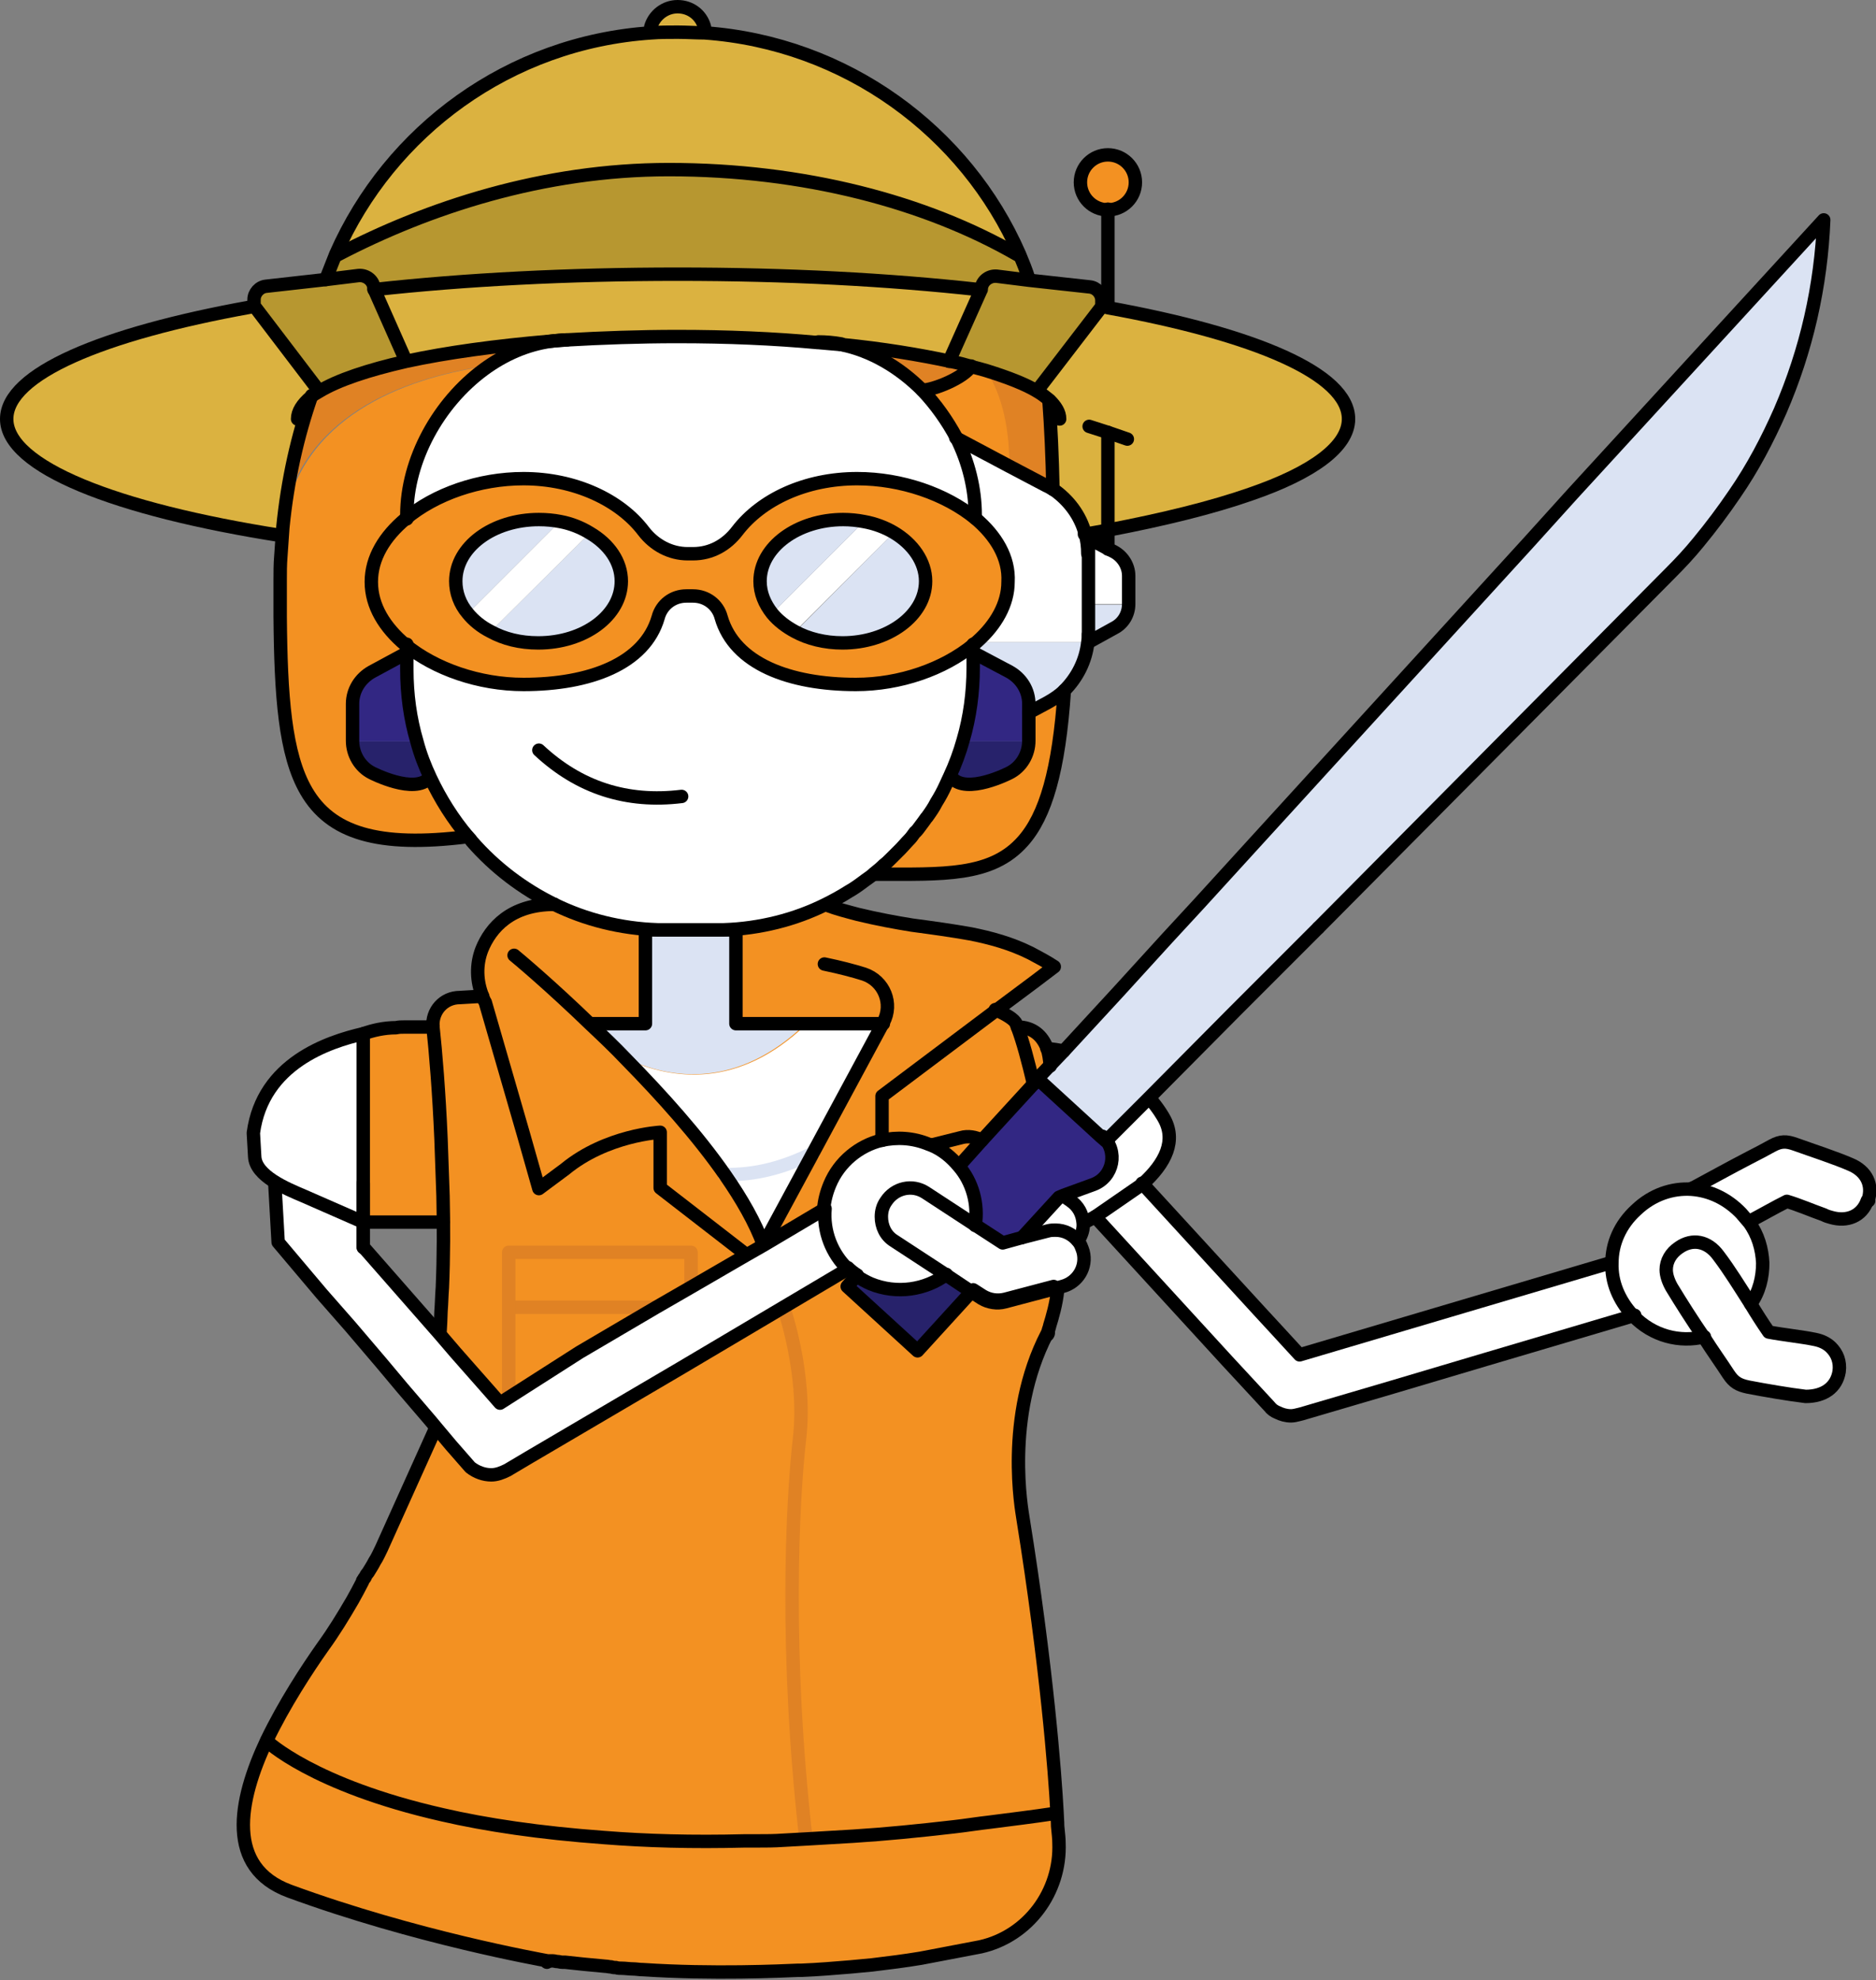 <?xml version="1.0" encoding="utf-8"?>
<!-- Generator: Adobe Illustrator 26.4.0, SVG Export Plug-In . SVG Version: 6.00 Build 0)  -->
<svg version="1.1" id="Layer_2_00000133530125798215030050000009637813408645797565_"
	 xmlns="http://www.w3.org/2000/svg" xmlns:xlink="http://www.w3.org/1999/xlink" x="0px" y="0px" viewBox="0 0 279.9 295.4"
	 style="enable-background:new 0 0 279.9 295.4;" xml:space="preserve">
<rect x="0" y="0" width="279.9" height="295.4" fill="#808080" stroke="none"/>
<style type="text/css">
	.st0{fill:#F39122;}
	.st1{fill:#FFFFFF;}
	.st2{fill:#DBE3F3;}
	.st3{fill:#DBB240;}
	.st4{fill:#322783;}
	.st5{fill:#B79730;}
	.st6{fill:#E08224;}
	.st7{fill:#27226B;}
	.st8{fill:#2B1F51;}
	.st9{fill:none;stroke:#DBE3F3;stroke-width:2;stroke-linecap:round;stroke-linejoin:round;}
	.st10{fill:none;stroke:#E08224;stroke-width:2;stroke-linecap:round;stroke-linejoin:round;}
	.st11{fill:none;stroke:#000000;stroke-width:2;stroke-linecap:round;stroke-linejoin:round;}
	.st12{fill:#F39122;stroke:#000000;stroke-width:2;stroke-linecap:round;stroke-linejoin:round;}
	.st13{fill:#FFFFFF;stroke:#000000;stroke-width:2;stroke-linecap:round;stroke-linejoin:round;}
</style>
<g id="Layer_1-2">
	<path class="st0" d="M187.3,125.5l-8.3,9.1l-4.8,5.2l-7.2,7.9l-8.3,9l-2.1,2.2h0c0-1-0.2-1.9-0.5-2.7c-0.7-1.9-2.1-3.1-4.4-3.1
		c-0.1-0.2-0.1-0.3-0.2-0.5c-0.2-0.6-1.5-1.4-3.1-2.1l5.9-4.4l2.9-2.2c-1.2-0.8-2.3-1.4-3.5-2c-3-1.5-5.9-2.3-9-2.9
		c-2.8-0.5-5.7-0.9-8.7-1.3c-2.6-0.4-5.3-0.8-8.1-1.6c-1.5-0.4-3.1-0.9-4.7-1.4l0,0c1.2-0.6,2.3-1.2,3.4-1.9
		c0.9-0.5,1.7-1.1,2.5-1.7c0.4-0.3,0.9-0.6,1.3-1h0c10.1,0,17.3,0.4,22-4.9H70.3c3.4,3.9,7.6,7.1,12.3,9.4c-6.5,0-9.5,3.5-10.8,6.7
		c-0.9,2.2-0.9,4.8,0.1,7l-3.4,0.2c-2.4,0-4.2,2.1-4,4.4h-4.3c-0.4,0-0.8,0-1.2,0.1c-1.8,0-3.4,0.4-4.9,0.9v22.3H41l0.5,8.8L48,193
		l4.1,4.8l4.6,5.4l3.1,3.7l0,0l4.2,4.9l1,1.2l-8.2,18.2c-0.3,0.7-0.7,1.3-1,1.9c-0.4,0.6-0.7,1.2-1,1.7l-0.3,0.4c0,0,0,0,0,0
		l-0.2,0.5l0,0c-0.6,1.1-1.2,2.1-1.7,3.2c-1.3,2.4-2.8,4.6-4.4,6.9c-2.4,3.4-5.9,8.5-8.4,14c-4.3,9.1-6.1,19,3.4,22.5
		c18.8,6.9,37.5,10.2,38.5,10.4c0,0,0.1,0,0.1,0l0,0c0,0,0.1,0,0.1,0c0.1,0,0.1,0,0.2,0c0.1,0,0.1,0,0.2,0s0.1,0,0.2,0
		c0.2,0,0.5,0,0.7,0.1c0.2,0,0.5,0,0.7,0.1c0.1,0,0.2,0,0.4,0c2,0.2,4,0.4,6,0.6c0.3,0,0.6,0,0.9,0.1c0.2,0,0.4,0,0.7,0.1
		c0.3,0,0.6,0,0.9,0.1c0.6,0,1.1,0.1,1.6,0.1c0.5,0,1,0.1,1.4,0.1l0.1,0.1c0,0,0,0,0-0.1c10.5,0.7,20.9,0.2,23.2,0.1
		c0.1,0.1,0.2,0.1,0.4,0.2l0.1-0.2c2.5-0.1,4.9-0.3,7.3-0.5l3.2-0.3h0c2.5-0.3,4.9-0.6,7.3-1h0l8.9-1.7c7.1-1.6,12-8.2,11.7-15.5
		c0-0.7-0.1-1.4-0.1-2.1c0,0,0-0.8-0.1-2.2c-0.3-5.6-1.5-21.4-5.1-43.9c0,0,0,0,0,0c-1.7-13.9,0.8-19.2,3.6-27.3l0,0
		c0,0,0-0.1,0.1-0.2c0-0.1,0.1-0.1,0.1-0.2c0.1-0.1,0.1-0.3,0.1-0.4c0-0.1,0.1-0.2,0.1-0.4c0.1-0.4,0.3-0.9,0.5-1.4
		c0.4-1.1,0.6-2.4,0.7-4c-0.3-0.2-0.4-0.3-0.6-0.5l0.7-0.2l0.7-0.2c2.3-0.6,3.6-2.9,3-5.2c-0.2-0.6-0.4-1.1-0.8-1.6l0.2-0.2
		c0.5-0.8,0.7-1.7,0.7-2.6h0.1c0.6-0.3,1.1-0.6,1.7-0.9l19.7,21.5l6.3,6.8c0.3,0.4,0.7,0.7,1.2,0.9v-12.3l-2.4-2.6l-17.6-19.2
		c3.3-3.1,5.1-6.4,3.1-9.9c0,0-0.6-1.2-2.1-2.9l12.9-13l0.2,0.2l6-6.2v-19.3L187.3,125.5L187.3,125.5z M54.2,186.1v-3.8h11.9
		L65.6,199L54.2,186.1L54.2,186.1z"/>
	<g>
		<g>
			<path class="st1" d="M276.1,173.7c2.4,1,3.4,3.1,2.6,5.4c-0.8,2.3-3,3.2-5.4,2.5c-0.4-0.1-0.7-0.2-1.1-0.4
				c-1.7-0.6-3.8-1.5-5.5-2c-1.8,0.9-3.7,2-5.6,3c-0.3-0.5-0.7-1-1.2-1.4c-2.1-2.2-4.7-3.4-7.4-3.6c0.1-0.1,0.2-0.1,0.4-0.2
				c2.6-1.4,5.5-3,8.2-4.4c1.2-0.6,2.3-1.2,3.4-1.8c1.3-0.7,2.1-0.7,3.5-0.2C270.4,171.5,273.7,172.7,276.1,173.7L276.1,173.7z"/>
			<path class="st1" d="M254.3,199.4c-1.7-2.6-3.4-5.3-4.9-7.6c-0.6-0.9-0.8-1.8-0.8-2.6c0-1.3,0.7-2.5,1.9-3.3c2-1.3,4.3-1,5.9,1.2
				c1.5,2.1,3.1,4.7,4.8,7.2c0.9,1.4,1.9,2.9,2.7,4.2c2.1,0.4,5,0.7,6.9,1.1c1,0.2,1.8,0.6,2.4,1.2c0.9,0.9,1.4,2.1,1.1,3.6
				c-0.4,2.4-2.3,3.8-4.9,3.5c-2.6-0.3-6-0.9-8.6-1.4c-1.4-0.2-2.1-0.7-2.9-1.9C256.8,203.1,255.6,201.3,254.3,199.4L254.3,199.4z"
				/>
			<path class="st2" d="M272.1,32.8c-0.4,9.9-2.6,19.5-6.5,28.5c-1.9,4.3-4.1,8.5-6.8,12.4c-1.7,2.5-3.5,4.9-5.4,7.2
				c-1.3,1.6-2.7,3.1-4.2,4.6l-52.6,53h0v0l-6.2,6.2l-6.2,6.2l-12.9,13l-6.3,6.3l-0.7-0.6l-9.5-8.7l1.7-1.8l2.1-2.2l8.3-9l7.2-7.9
				l4.8-5.2l8.3-9.1L228,81l6.6-7.3L272.1,32.8L272.1,32.8z"/>
			<path class="st1" d="M252.4,177.3c2.7,0.2,5.3,1.4,7.4,3.6c0.4,0.5,0.8,0.9,1.2,1.4c1.3,1.8,1.9,3.9,2,6c0,2.1-0.5,4.3-1.8,6.1
				c-1.6-2.5-3.2-5.1-4.8-7.2c-1.6-2.2-3.9-2.6-5.9-1.2c-1.2,0.8-1.9,2-1.9,3.3c0,0.8,0.3,1.7,0.8,2.6c1.4,2.3,3.1,5,4.9,7.6
				c-3.7,0.9-7.7-0.1-10.6-3.1c0,0-0.1-0.1-0.1-0.1c-2.1-2.3-3.2-5-3.1-7.8c0-2.9,1.2-5.7,3.6-7.9
				C246.5,178.1,249.5,177.1,252.4,177.3L252.4,177.3z"/>
			<path class="st1" d="M243.8,196.2L243.8,196.2l-22.3,6.6l-13.8,4.1h0l-13.6,4l-0.4,0.1c-0.4,0.1-0.8,0.2-1.2,0.2
				c-0.7,0-1.4-0.2-2-0.5c-0.4-0.2-0.8-0.5-1.2-0.9l-6.3-6.8l-19.7-21.5l7.1-4.9l17.6,19.2l2.4,2.6l3.3,3.6l46.7-13.7
				c0,2.8,1,5.6,3.1,7.8C243.7,196.2,243.7,196.2,243.8,196.2z"/>
			<polygon class="st1" points="196.7,138.5 190.5,144.8 184.5,151 184.4,150.9 190.5,144.6 196.7,138.5 			"/>
			<path class="st3" d="M156.5,59.7c-0.5-0.5-1.1-0.9-1.8-1.3l0.1-0.2l9.6-12.5h0c0.3,0.1,0.6,0.1,0.9,0.2c22,4,35.9,9.9,35.9,16.6
				c0,4.1-5.3,8-14.6,11.2h0c-5.7,2-13,3.8-21.4,5.4c-1.1,0.2-2.2,0.4-3.4,0.6c-0.7-2.8-2.5-5.2-4.9-6.7
				C157,68.1,156.8,63.7,156.5,59.7L156.5,59.7z"/>
			<path class="st1" d="M170.4,176.5l-7.1,4.9c-0.6,0.3-1.1,0.6-1.7,0.9h-0.1c-0.1-1.3-0.7-2.5-1.9-3.3l-1-0.7l4.4-1.6
				c3-1.1,3.8-5,1.4-7.2l0.7,0.6l6.3-6.3c1.4,1.6,2.1,2.9,2.1,2.9C175.5,170.1,173.8,173.5,170.4,176.5L170.4,176.5z"/>
			<circle class="st0" cx="165.3" cy="27.2" r="4.1"/>
			<path class="st1" d="M168.3,85.9v4.2h-6v-9.9l3,1.6l0.8,0.4C167.5,83.1,168.3,84.4,168.3,85.9L168.3,85.9z"/>
			<path class="st2" d="M162.4,90.2h6c0,1.5-0.8,2.9-2.2,3.6l-3.8,2V90.2z"/>
			<path class="st4" d="M146.5,170.1l7.7-8.4l0.8-0.9l9.5,8.7c2.4,2.2,1.6,6.1-1.4,7.2l-4.4,1.6l-0.7,0.3l-5.5,6v0l-2.9,0.8l-4-2.6
				h0c0.5-3.2-0.4-6.5-2.5-8.9L146.5,170.1L146.5,170.1z"/>
			<path class="st5" d="M164.4,44.7v0.9l0,0l-9.6,12.5l-0.1,0.2c-1.8-1.1-4.4-2.2-7.6-3.1c-0.7-0.2-1.5-0.4-2.2-0.6
				c-1-0.3-2.1-0.5-3.2-0.8l0-0.1l4.7-10.5l0.1-0.2c0-1.2,1.1-2.2,2.3-2l4.8,0.6l9.1,1C163.6,42.8,164.4,43.7,164.4,44.7z"/>
			<path class="st1" d="M161.9,79.7c0.3,1,0.4,2,0.4,3v11.9c0,0.4,0,0.8-0.1,1.2h-16.1l-0.2-0.2c2.8-2.5,4.6-5.6,4.6-8.9
				c0-3.5-2-6.8-5.1-9.4v-0.5c0-3.9-1-7.9-2.8-11.5l7.9,4.2l5.7,3c0.3,0.1,0.5,0.3,0.8,0.4C159.5,74.5,161.2,76.9,161.9,79.7z"/>
			<path class="st2" d="M146.2,95.8h16.1c-0.3,2.8-1.6,5.3-3.5,7.2l0,0c-0.7,0.7-1.6,1.3-2.5,1.8l-2.8,1.5V105c0-2-1.1-3.8-2.9-4.8
				l-5.1-2.7h-0.1v-1.2l-0.1-0.1c0.2-0.2,0.4-0.3,0.6-0.5C146,95.6,146.2,95.8,146.2,95.8z"/>
			<path class="st1" d="M158.5,191.9l-0.7,0.2l-0.7,0.2l-7.2,1.9c-1.1,0.3-2.4,0.1-3.4-0.5l-1.4-0.9l-3.9-2.6l-7.8-5.1
				c-1.3-0.8-1.9-2.2-1.9-3.6c0-0.8,0.2-1.6,0.7-2.3c1.3-2,3.9-2.6,5.9-1.3l7.5,4.9l4,2.6l2.9-0.8l3.9-1c0.4-0.1,0.7-0.1,1.1-0.1
				c1.3,0,2.5,0.6,3.3,1.6c0.4,0.4,0.6,1,0.8,1.6C162.2,189,160.8,191.3,158.5,191.9L158.5,191.9z"/>
			<path class="st1" d="M161.6,182.4c0.1,0.9-0.2,1.8-0.7,2.6l-0.2,0.2c-0.8-1-2-1.6-3.3-1.6c-0.4,0-0.7,0.1-1.1,0.1l-3.9,1v0l5.5-6
				l0.7-0.3l1,0.7C160.9,179.8,161.6,181.1,161.6,182.4L161.6,182.4z"/>
			<path class="st0" d="M152.6,226.6c-0.2-0.8-2.8-14.9,3.6-27.3C153.4,207.5,150.9,212.7,152.6,226.6z"/>
			<path class="st0" d="M157.8,192.8c-0.1,1.6-0.4,2.9-0.7,4c-0.1,0.5-0.3,0.9-0.5,1.4C157,196.9,157.6,194.8,157.8,192.8
				L157.8,192.8z"/>
			<path class="st0" d="M157.3,144.1l-2.9,2.2l-5.9,4.4l-16.9,12.7v6.6l0.1,0.2c-3.3,0.8-6.3,3.2-7.7,6.6c-0.5,1.2-0.8,2.4-0.9,3.6
				h0l-9.1,5.4l7.4-13.7h0l10.4-19.2h-21.9v-14H108c5.4-0.2,10.6-1.5,15.2-3.8l0,0c1.6,0.6,3.2,1.1,4.7,1.4c2.8,0.7,5.5,1.2,8.1,1.6
				c3,0.4,5.9,0.8,8.7,1.3c3,0.6,6,1.4,9,2.9C154.9,142.7,156.1,143.3,157.3,144.1L157.3,144.1z"/>
			<path class="st6" d="M157,72.9c-0.2-0.2-0.5-0.3-0.8-0.4l-5.7-3c0-6.9-1.6-11.4-3.5-14.2c3.2,1,5.8,2,7.6,3.1
				c0.7,0.4,1.3,0.9,1.8,1.3C156.8,63.7,157,68.1,157,72.9z"/>
			<path class="st0" d="M158.8,103c-0.8,11.9-2.9,18.7-6.2,22.5c-4.7,5.3-11.9,4.9-22,4.9c0.5-0.4,1-0.8,1.5-1.3
				c0.4-0.3,0.7-0.6,1.1-1c0.1-0.1,0.2-0.2,0.3-0.3c0.4-0.4,0.7-0.7,1.1-1.1c0.4-0.4,0.8-0.9,1.2-1.3c0.3-0.3,0.6-0.7,0.8-1
				c0.1-0.1,0.1-0.2,0.2-0.2c0.3-0.3,0.5-0.6,0.8-1c0.3-0.4,0.6-0.8,0.8-1.1c0,0,0.1-0.1,0.1-0.1c0.5-0.7,1-1.4,1.4-2.2
				c0.5-0.8,1-1.7,1.4-2.6c0.2-0.4,0.4-0.9,0.6-1.3l0.1,0c2.2,2.6,8.6-0.7,8.6-0.7c1.8-0.9,2.9-2.8,2.9-4.8v-4.3l2.8-1.5
				C157.2,104.3,158,103.7,158.8,103L158.8,103z"/>
			<path class="st0" d="M156.7,159l-1.7,1.8l-0.8,0.9c-0.8-3.4-1.6-6.4-2.4-8.5c2.3,0,3.7,1.3,4.4,3.1
				C156.5,157.1,156.7,158,156.7,159L156.7,159L156.7,159z"/>
			<path class="st0" d="M154.2,161.7l-7.7,8.4c-0.9-0.5-2.1-0.7-3.1-0.4l-4.4,1.1c-0.1,0-0.2-0.1-0.3-0.1c-2.4-1-4.8-1.1-7.1-0.6
				l-0.1-0.2v-6.6l16.9-12.7c1.6,0.7,2.9,1.5,3.1,2.1c0.1,0.1,0.1,0.3,0.2,0.5C152.6,155.3,153.4,158.3,154.2,161.7z"/>
			<path class="st5" d="M153.5,41.6L153.5,41.6l-4.8-0.5c-1.2-0.1-2.3,0.8-2.3,2l-0.1,0.2l-0.3-0.1c-13.6-1.5-28.7-2.3-45-2.3
				s-31.7,0.8-45.3,2.3l0,0c0-1.2-1.1-2.2-2.3-2l-4.9,0.6c0.5-1.3,1-2.5,1.5-3.8l0.3,0.1C63.8,31,81,25.3,99.8,25.3
				c20.1,0,38.3,4.8,52,12.7l0.2-0.1C152.6,39.1,153.1,40.3,153.5,41.6z"/>
			<path class="st4" d="M153.4,106.3v4.3h-9.5c1-3.4,1.5-7.1,1.5-10.8v-2.3h0.1l5.1,2.7c1.8,0.9,2.9,2.8,2.9,4.8
				C153.4,105,153.4,106.3,153.4,106.3z"/>
			<path class="st7" d="M143.9,110.6h9.5c0,2-1.1,3.8-2.9,4.8c0,0-6.4,3.3-8.6,0.7l-0.1,0C142.8,114.2,143.4,112.4,143.9,110.6z"/>
			<path class="st3" d="M152.1,37.9l-0.2,0.1c-13.6-7.9-31.9-12.7-52-12.7C81,25.3,63.8,31,50.4,38l-0.3-0.1
				c8.1-18.4,25.9-31.6,47.1-33c1.3-0.1,2.6-0.1,3.9-0.1s2.7,0.1,4,0.1C126.2,6.4,144,19.5,152.1,37.9z"/>
			<path class="st0" d="M150.6,69.5l-7.9-4.2c-1.3-2.6-3-5-5.1-7.1c1.6,0,6.2-1.8,7.3-3.6c0.8,0.2,1.5,0.4,2.2,0.6
				C149,58.1,150.6,62.6,150.6,69.5z"/>
			<path class="st0" d="M145.5,77.3c-4.4-3.6-11-5.9-17.6-5.9c-7.7,0-14.3,3.1-17.9,7.8c-1.6,2.1-3.9,3.4-6.6,3.4h-0.8
				c-2.6,0-5-1.3-6.6-3.4c-3.5-4.6-10.2-7.8-17.9-7.8c-6.6,0-13.2,2.3-17.6,6c-3.1,2.6-5.1,5.8-5.1,9.4s2,6.8,5.1,9.4
				c4.4,3.6,11,5.9,17.6,5.9c9.9,0,18.1-3.1,20.1-10c0.5-1.9,2.2-3.2,4.2-3.2h1c2,0,3.7,1.3,4.2,3.2c2,6.9,10.2,10,20.1,10
				c6.6,0,13.1-2.3,17.5-5.9c0.2-0.2,0.4-0.3,0.6-0.5c2.8-2.5,4.6-5.6,4.6-8.9C150.6,83.2,148.6,79.9,145.5,77.3z M80.3,95.9
				c-2.7,0-5.1-0.6-7.1-1.7c-1.4-0.7-2.6-1.7-3.4-2.7c-1.2-1.4-1.8-3.1-1.8-4.8c0-5.1,5.5-9.2,12.4-9.2c1.1,0,2.2,0.1,3.2,0.3
				c1.7,0.3,3.2,0.9,4.5,1.7c2.9,1.7,4.7,4.3,4.7,7.2C92.7,91.8,87.2,95.9,80.3,95.9z M125.8,95.9c-2.7,0-5.1-0.6-7.1-1.7
				c-1.4-0.7-2.5-1.7-3.4-2.7c-1.1-1.4-1.8-3-1.8-4.8c0-5.1,5.5-9.2,12.4-9.2c1.1,0,2.1,0.1,3.1,0.3c1.7,0.3,3.2,0.9,4.5,1.7
				c2.9,1.7,4.8,4.3,4.8,7.3C138.2,91.8,132.6,95.9,125.8,95.9L125.8,95.9z"/>
			<path class="st3" d="M146.4,43.3l-4.7,10.5l0,0.1c-4.6-1-10.1-1.9-16.2-2.5c0,0,0,0-0.1,0c-1.1-0.2-2.2-0.3-3.4-0.3H122
				c-6.5-0.6-13.5-0.9-20.9-0.9c-5.8,0-11.3,0.2-16.5,0.5h-0.1c-0.8,0-1.6,0.1-2.4,0.2c-8.2,0.6-15.6,1.7-21.5,3l0-0.1l-4.7-10.6
				c13.6-1.5,29-2.3,45.3-2.3s31.4,0.8,45,2.3C146.1,43.2,146.4,43.3,146.4,43.3z"/>
			<path class="st1" d="M145.5,182.8L145.5,182.8l-7.5-4.9c-2-1.3-4.6-0.7-5.9,1.3c-0.4,0.7-0.7,1.5-0.7,2.3c0,1.4,0.7,2.8,1.9,3.6
				l7.8,5.1c-3.1,2.4-7.4,3.1-11.3,1.4c-0.7-0.3-1.4-0.7-2-1.1c-0.5-0.3-1-0.7-1.4-1.1c-2.4-2.3-3.7-5.6-3.5-9
				c0.1-1.2,0.4-2.4,0.9-3.6c1.4-3.4,4.4-5.8,7.7-6.6c2.3-0.6,4.8-0.4,7.1,0.6c0.1,0,0.2,0.1,0.3,0.1c1.6,0.7,3,1.8,4.1,3.1
				C145.1,176.4,146,179.6,145.5,182.8z"/>
			<path class="st1" d="M145.5,96.3v3.5c0,3.8-0.5,7.4-1.5,10.8c-0.5,1.9-1.2,3.7-2,5.4c-0.2,0.4-0.4,0.9-0.6,1.3
				c-0.4,0.9-0.9,1.8-1.4,2.6c-0.4,0.7-0.9,1.4-1.4,2.2c0,0-0.1,0.1-0.1,0.1c-0.3,0.4-0.6,0.8-0.8,1.1c-0.2,0.3-0.5,0.7-0.8,1
				c-0.1,0.1-0.1,0.2-0.2,0.2c-0.3,0.3-0.6,0.7-0.8,1c-0.4,0.4-0.8,0.9-1.2,1.3c-0.4,0.4-0.7,0.7-1.1,1.1c-0.1,0.1-0.2,0.2-0.3,0.3
				c-0.4,0.3-0.7,0.6-1.1,1c-0.5,0.4-1,0.9-1.5,1.3h0c-0.4,0.4-0.9,0.7-1.3,1c-0.8,0.6-1.7,1.1-2.5,1.7c-1.1,0.7-2.3,1.3-3.4,1.9
				c-4.7,2.2-9.8,3.5-15.2,3.8h-9.9c-5.5-0.2-10.7-1.6-15.4-3.8h0c-4.7-2.3-8.9-5.5-12.3-9.4c-0.2-0.2-0.4-0.4-0.6-0.7
				c-2.2-2.7-4.1-5.6-5.6-8.8c-0.8-1.7-1.5-3.6-2-5.4c-1-3.4-1.5-7.1-1.5-10.8v-3.7l0,0c4.4,3.6,11,5.9,17.6,5.9
				c9.9,0,18.1-3.1,20.1-10c0.5-1.9,2.2-3.2,4.2-3.2h1c2,0,3.7,1.3,4.2,3.2c2,6.9,10.2,10,20.1,10c6.6,0,13.1-2.3,17.5-5.9
				L145.5,96.3L145.5,96.3z"/>
			<path class="st1" d="M145.5,76.8v0.5c-4.4-3.6-11-5.9-17.6-5.9c-7.7,0-14.3,3.1-17.9,7.8c-1.6,2.1-3.9,3.4-6.6,3.4h-0.8
				c-2.6,0-5-1.3-6.6-3.4c-3.5-4.6-10.2-7.8-17.9-7.8c-6.6,0-13.2,2.3-17.6,6v-0.5c0-8.2,4.7-16.7,11.5-21.7c3-2.2,6.4-3.7,10-4.2
				c0.8-0.1,1.6-0.1,2.4-0.2h0.1c5.2-0.3,10.8-0.5,16.5-0.5c7.4,0,14.4,0.3,20.9,0.9h0.1c1.1,0.1,2.3,0.2,3.4,0.3c0,0,0,0,0.1,0
				c4.5,0.9,8.7,3.4,12.1,6.8c2,2.1,3.7,4.5,5.1,7.1C144.4,68.9,145.5,72.9,145.5,76.8L145.5,76.8z"/>
			<path class="st7" d="M145.1,192.7l-8.3,9.1l-10.5-9.6l1.5-1.7c0.6,0.4,1.3,0.8,2,1.1c3.9,1.6,8.2,0.9,11.3-1.4L145.1,192.7
				L145.1,192.7z"/>
			<path class="st6" d="M141.7,53.9c1.1,0.2,2.2,0.5,3.2,0.8c-1.1,1.8-5.7,3.6-7.3,3.6c-3.3-3.4-7.5-6-12.1-6.8
				C131.6,52,137.1,52.8,141.7,53.9z"/>
			<path class="st2" d="M133.4,79.4c2.9,1.7,4.8,4.3,4.8,7.3c0,5.1-5.5,9.2-12.4,9.2c-2.7,0-5.1-0.6-7.1-1.7L133.4,79.4L133.4,79.4
				L133.4,79.4z"/>
			<path class="st1" d="M133.4,79.4L133.4,79.4l-14.8,14.8c-1.4-0.7-2.5-1.7-3.4-2.7l13.7-13.7l0,0
				C130.6,78.1,132.1,78.7,133.4,79.4z"/>
			<path class="st1" d="M131.7,152.7L121.3,172h0c-4.3,2.2-8.7,3.3-13.1,3.2c-4.1-5.9-9.5-11.9-14.7-17.2c6.6,3,16.6,4.6,26.8-5.2
				H131.7z"/>
			<path class="st2" d="M128.9,77.8L128.9,77.8l-13.7,13.7c-1.1-1.4-1.8-3-1.8-4.8c0-5.1,5.5-9.2,12.4-9.2
				C126.9,77.5,127.9,77.6,128.9,77.8z"/>
			<path class="st0" d="M81.8,292.7c0,0-0.1,0-0.1,0l0,0C81.7,292.7,81.8,292.7,81.8,292.7z"/>
			<path class="st0" d="M90.2,293.6c-2-0.1-4-0.3-6-0.6C85.8,293.2,88,293.4,90.2,293.6z"/>
			<path class="st0" d="M95.8,294C95.8,294,95.8,294.1,95.8,294l-0.1,0C95.7,294,95.8,294,95.8,294z"/>
			<path class="st0" d="M119.6,294.1l-0.1,0.2c-0.1-0.1-0.2-0.1-0.4-0.2C119.4,294.1,119.6,294.1,119.6,294.1z"/>
			<path class="st3" d="M125.5,51.4c-1.1-0.1-2.2-0.2-3.4-0.3C123.2,51,124.4,51.2,125.5,51.4z"/>
			<path class="st1" d="M121.3,172l-7.4,13.7c-1.2-3.3-3.2-6.8-5.7-10.4C112.6,175.2,117,174.1,121.3,172z"/>
			<path class="st2" d="M109.8,152.7h10.4c-10.2,9.8-20.1,8.3-26.8,5.2c-1.8-1.9-3.6-3.6-5.3-5.2h8.2v-14h1.8c0.5,0,1,0,1.5,0h6.9
				c0.5,0,1,0,1.5,0h1.8C109.8,138.7,109.8,152.7,109.8,152.7z"/>
			<path class="st0" d="M54.2,235.8l-0.2,0.3c0,0,0,0.1,0,0.1l-2.8,5.6c0.4-0.9,0.9-1.9,1.3-2.8C53,237.9,53.6,236.9,54.2,235.8
				L54.2,235.8z"/>
			<path class="st0" d="M54.5,235.3L54.5,235.3L54.5,235.3C54.5,235.3,54.5,235.3,54.5,235.3z"/>
			<path class="st3" d="M105.1,4l-0.1,0.9c-1.3-0.1-2.6-0.1-4-0.1s-2.6,0-3.9,0.1L97.1,4c0.5-1.7,2.1-3,4-3S104.6,2.2,105.1,4z"/>
			<path class="st2" d="M88,79.5c2.9,1.7,4.7,4.3,4.7,7.2c0,5.1-5.5,9.2-12.4,9.2c-2.7,0-5.1-0.6-7.1-1.7C73.2,94.2,88,79.5,88,79.5
				z"/>
			<path class="st1" d="M88,79.5L73.2,94.2c-1.4-0.7-2.6-1.7-3.4-2.7l13.7-13.7C85.2,78.1,86.7,78.7,88,79.5z"/>
			<path class="st2" d="M83.5,77.8L69.8,91.5c-1.2-1.4-1.8-3.1-1.8-4.8c0-5.1,5.5-9.2,12.4-9.2C81.4,77.5,82.5,77.6,83.5,77.8z"/>
			<path class="st3" d="M84.5,50.7c-0.8,0.1-1.6,0.1-2.4,0.2C82.9,50.8,83.7,50.7,84.5,50.7z"/>
			<path class="st6" d="M82.1,50.9c-3.6,0.5-7,2-10,4.2l-0.3-0.4c-11.4,1.8-27.5,7.3-29.8,24.1c0.7-7.1,2.2-13.7,4.3-19.7
				c0.3-0.3,0.7-0.5,1.2-0.8c2.8-1.7,7.3-3.2,13-4.5C66.6,52.5,73.9,51.5,82.1,50.9z"/>
			<path class="st0" d="M45.7,118.1c-3.2-5.5-3.8-14.2-3.9-26.1c0-1.7,0-3.5,0-5.3c0-1.2,0-2.4,0.1-3.6c0.1-1.4,0.2-2.9,0.3-4.3
				c2.3-16.8,18.4-22.3,29.8-24.1l0.3,0.4c-6.8,5-11.5,13.5-11.5,21.7v0.5c-3.1,2.6-5.1,5.8-5.1,9.4s2,6.8,5.1,9.4h0v1.4h-0.1
				l-5,2.7c-1.8,0.9-2.9,2.8-2.9,4.8v5.6c0,2,1.1,3.8,2.9,4.8c0,0,6.4,3.3,8.6,0.7l0.1,0c1.5,3.2,3.4,6.2,5.6,8.8
				C56.3,126.5,49.3,124.3,45.7,118.1z"/>
			<path class="st7" d="M64.2,116L64.2,116c-2.2,2.6-8.6-0.6-8.6-0.6c-1.8-0.9-2.9-2.8-2.9-4.8h9.5C62.7,112.4,63.4,114.2,64.2,116z
				"/>
			<path class="st4" d="M62.2,110.6h-9.5V105c0-2,1.1-3.8,2.9-4.8l5-2.7h0.1v2.3C60.7,103.5,61.2,107.1,62.2,110.6z"/>
			<path class="st5" d="M48.6,41.7l4.9-0.6c1.2-0.1,2.3,0.8,2.3,2l0,0l4.7,10.6l0,0.1c-5.7,1.3-10.2,2.8-13,4.5l-0.1-0.2l-9.6-12.6
				v-0.9c0-1,0.8-1.9,1.8-2C39.7,42.7,48.6,41.7,48.6,41.7z"/>
			<path class="st0" d="M54.8,234.9c-0.2,0.3-0.3,0.5-0.4,0.6c0-0.1,0.1-0.1,0.1-0.2l0,0L54.8,234.9z"/>
			<path class="st8" d="M54.5,235.3c0,0.1-0.1,0.1-0.1,0.2c0,0.1-0.1,0.1-0.1,0.2c0,0,0,0.1-0.1,0.1L54.5,235.3L54.5,235.3
				L54.5,235.3z"/>
			<path class="st3" d="M46.4,59.2c-2.2,6-3.7,12.6-4.3,19.7c0,0.3-0.1,0.7-0.1,1.1C17.1,76,1,69.6,1,62.5
				c0-6.7,14.2-12.7,36.4-16.7l0.4-0.1l9.6,12.6l0.1,0.2C47.1,58.6,46.8,58.9,46.4,59.2z"/>
		</g>
		<g>
			<path class="st9" d="M108.1,175.2L108.1,175.2c4.5,0.1,8.8-1,13.2-3.2"/>
			<polyline class="st10" points="75.9,195 81,195 89,195 97.9,195 			"/>
			<polyline class="st10" points="103.1,192 103.1,186.8 81,186.8 75.9,186.8 75.9,195 75.9,202.4 75.9,207.7 			"/>
			<line class="st11" x1="196.7" y1="138.4" x2="196.7" y2="138.4"/>
			<path class="st11" d="M48.6,41.7L48.6,41.7c0.5-1.3,1-2.5,1.5-3.8c8.1-18.4,25.9-31.6,47.1-33c1.3-0.1,2.6-0.1,3.9-0.1
				s2.7,0.1,4,0.1c21.1,1.5,39,14.7,47,33c0.5,1.2,1,2.4,1.4,3.7"/>
			<polyline class="st11" points="240.5,188.3 193.9,202.1 190.5,198.4 188.1,195.8 170.4,176.5 			"/>
			<path class="st11" d="M163.4,181.5l19.7,21.5l6.3,6.8c0.3,0.4,0.7,0.7,1.2,0.9c0.6,0.3,1.3,0.5,2,0.5c0.4,0,0.8-0.1,1.2-0.2
				l0.4-0.1l13.6-4h0l13.8-4.1l22.3-6.6"/>
			<path class="st11" d="M278.6,179.1c-0.8,2.3-3,3.2-5.4,2.5c-0.4-0.1-0.7-0.2-1.1-0.4c-1.7-0.6-3.8-1.5-5.5-2
				c-1.8,0.9-3.7,2-5.6,3"/>
			<path class="st11" d="M252.4,177.3C252.4,177.3,252.4,177.3,252.4,177.3c0.1-0.1,0.2-0.1,0.4-0.2c2.6-1.4,5.5-3,8.2-4.4
				c1.2-0.6,2.3-1.2,3.4-1.8c1.3-0.7,2.1-0.7,3.5-0.2c2.5,0.9,5.9,2,8.2,3c2.4,1,3.4,3.1,2.6,5.4l0.1,0"/>
			<path class="st11" d="M274.4,204.6L274.4,204.6c0.2-1.5-0.3-2.7-1.2-3.6c-0.6-0.6-1.4-1-2.4-1.2c-1.9-0.4-4.8-0.7-6.9-1.1
				c-0.9-1.3-1.8-2.7-2.7-4.2c-1.6-2.5-3.2-5.1-4.8-7.2c-1.6-2.2-3.9-2.6-5.9-1.2c-1.2,0.8-1.9,2-1.9,3.3c0,0.8,0.3,1.7,0.8,2.6
				c1.4,2.3,3.1,5,4.9,7.6c1.2,1.9,2.5,3.7,3.6,5.4c0.8,1.2,1.5,1.6,2.9,1.9c2.6,0.5,6.1,1.1,8.6,1.4
				C272.1,208.3,274,207,274.4,204.6"/>
			<path class="st11" d="M254.3,199.4L254.3,199.4c-3.7,0.9-7.7-0.1-10.6-3.1c0,0-0.1-0.1-0.1-0.1c-2.1-2.3-3.2-5-3.1-7.8
				c0-2.9,1.2-5.7,3.6-7.9c2.4-2.3,5.4-3.3,8.3-3.1c2.7,0.2,5.3,1.4,7.4,3.6c0.4,0.5,0.8,0.9,1.2,1.4c1.3,1.8,1.9,3.9,2,6
				c0,2.1-0.5,4.3-1.8,6.1"/>
			<path class="st11" d="M158.7,156.8c-0.8-0.2-1.6-0.3-2.5-0.4"/>
			<path class="st11" d="M171.5,163.8c1.4,1.6,2.1,2.9,2.1,2.9c2,3.4,0.3,6.8-3.1,9.9l-7.1,4.9c-0.6,0.3-1.1,0.6-1.7,0.9"/>
			<path class="st11" d="M130.6,130.4c10.1,0,17.3,0.4,22-4.9c3.4-3.8,5.4-10.6,6.2-22.5"/>
			<path class="st11" d="M156.5,59.7c0.3,4,0.5,8.4,0.6,13.3"/>
			<path class="st11" d="M162.4,94.6c0,0.4,0,0.8-0.1,1.2c-0.3,2.8-1.6,5.3-3.5,7.2l0,0c-0.7,0.7-1.6,1.3-2.5,1.8l-2.8,1.5"/>
			<path class="st11" d="M142.6,65.3l7.9,4.2l5.7,3c0.3,0.1,0.5,0.3,0.8,0.4c2.4,1.6,4.2,4,4.9,6.7c0.3,1,0.4,2,0.4,3"/>
			<path class="st11" d="M60.7,77.4v-0.6c0-8.2,4.7-16.7,11.5-21.7c3-2.2,6.4-3.7,10-4.2c0.8-0.1,1.6-0.2,2.4-0.2"/>
			<path class="st11" d="M60.7,96.1v3.7c0,3.8,0.5,7.4,1.5,10.8c0.5,1.9,1.2,3.7,2,5.4c1.5,3.2,3.4,6.2,5.6,8.8
				c0.2,0.2,0.4,0.4,0.6,0.7c3.4,3.9,7.6,7.1,12.3,9.4"/>
			<path class="st11" d="M82.7,134.9c4.7,2.3,9.9,3.6,15.4,3.8c0.5,0,1,0,1.5,0h6.9c0.5,0,1,0,1.5,0c5.4-0.2,10.6-1.5,15.2-3.8
				c1.2-0.6,2.3-1.2,3.4-1.9c0.9-0.5,1.7-1.1,2.5-1.7c0.4-0.3,0.9-0.6,1.3-1l0,0c0.5-0.4,1-0.8,1.5-1.3c0.4-0.3,0.7-0.6,1.1-1
				c0.1-0.1,0.2-0.2,0.3-0.3c0.4-0.4,0.7-0.7,1.1-1.1c0.4-0.4,0.8-0.9,1.2-1.3c0.3-0.3,0.6-0.7,0.8-1c0.1-0.1,0.1-0.2,0.2-0.2
				c0.3-0.3,0.5-0.6,0.8-1c0.3-0.4,0.6-0.8,0.8-1.1c0,0,0.1-0.1,0.1-0.1c0.5-0.7,1-1.4,1.4-2.2c0.5-0.8,1-1.7,1.4-2.6
				c0.2-0.4,0.4-0.9,0.6-1.3c0.8-1.7,1.5-3.6,2-5.4c1-3.4,1.5-7.1,1.5-10.8v-3.5"/>
			<path class="st11" d="M125.5,51.4c4.5,0.9,8.7,3.4,12.1,6.8c2,2.1,3.7,4.5,5.1,7.1c1.8,3.6,2.8,7.6,2.8,11.5v0.5"/>
			<path class="st11" d="M122.1,51c1.1,0,2.3,0.1,3.4,0.3"/>
			<path class="st11" d="M101.7,118.8c-8.2,1-15.3-1.3-21.3-6.9"/>
			<path class="st11" d="M145.5,77.3c-4.4-3.6-11-5.9-17.6-5.9c-7.7,0-14.3,3.1-17.9,7.8c-1.6,2.1-3.9,3.4-6.6,3.4h-0.8
				c-2.6,0-5-1.3-6.6-3.4c-3.5-4.6-10.2-7.8-17.9-7.8c-6.6,0-13.2,2.3-17.6,6c-3.1,2.6-5.1,5.8-5.1,9.4s2,6.8,5.1,9.4
				c4.4,3.6,11,5.9,17.6,5.9c9.9,0,18.1-3.1,20.1-10c0.5-1.9,2.2-3.2,4.2-3.2h1c2,0,3.7,1.3,4.2,3.2c2,6.9,10.2,10,20.1,10
				c6.6,0,13.1-2.3,17.5-5.9c0.2-0.2,0.4-0.3,0.6-0.5c2.8-2.5,4.6-5.6,4.6-8.9C150.6,83.2,148.6,79.9,145.5,77.3z"/>
			<path class="st11" d="M88,79.5c2.9,1.7,4.7,4.3,4.7,7.2c0,5.1-5.5,9.2-12.4,9.2c-2.7,0-5.1-0.6-7.1-1.7c-1.4-0.7-2.6-1.7-3.4-2.7
				c-1.2-1.4-1.8-3.1-1.8-4.8c0-5.1,5.5-9.2,12.4-9.2c1.1,0,2.2,0.1,3.2,0.3C85.2,78.1,86.7,78.7,88,79.5z"/>
			<path class="st11" d="M128.9,77.8c-1-0.2-2.1-0.3-3.1-0.3c-6.8,0-12.4,4.1-12.4,9.2c0,1.8,0.7,3.4,1.8,4.8c0.9,1.1,2.1,2,3.4,2.7
				c2,1.1,4.5,1.7,7.1,1.7c6.8,0,12.4-4.1,12.4-9.2c0-2.9-1.9-5.6-4.8-7.3C132.1,78.7,130.6,78.1,128.9,77.8z"/>
			<path class="st11" d="M64.1,116c-2.2,2.6-8.6-0.7-8.6-0.7c-1.8-0.9-2.9-2.8-2.9-4.8V105c0-2,1.1-3.8,2.9-4.8l5-2.7"/>
			<path class="st11" d="M142,116c2.2,2.6,8.6-0.7,8.6-0.7c1.8-0.9,2.9-2.8,2.9-4.8V105c0-2-1.1-3.8-2.9-4.8l-5.1-2.7"/>
			<path class="st11" d="M144.9,54.6c-1.1,1.8-5.7,3.6-7.3,3.6"/>
			<path class="st11" d="M69.8,124.8c-13.5,1.7-20.5-0.6-24.1-6.8c-3.2-5.5-3.8-14.2-3.9-26.1c0-1.7,0-3.5,0-5.3
				c0-1.2,0-2.4,0.1-3.6c0.1-1.4,0.2-2.9,0.3-4.3c0.7-7.1,2.2-13.7,4.3-19.7"/>
			<path class="st11" d="M162.4,95.8V80.3l3,1.6l0.8,0.4c1.3,0.7,2.2,2.1,2.2,3.6v4.2c0,1.5-0.8,2.9-2.2,3.6L162.4,95.8L162.4,95.8z
				"/>
			<line class="st11" x1="165.3" y1="45.8" x2="165.3" y2="31.2"/>
			<polyline class="st11" points="165.3,81.9 165.3,80.9 165.3,79.1 165.3,64.5 			"/>
			<circle class="st11" cx="165.3" cy="27.2" r="4.1"/>
			<polyline class="st11" points="131.8,152.7 131.7,152.7 120.2,152.7 109.8,152.7 109.8,138.7 108,138.7 98.1,138.7 96.3,138.7 
				96.3,152.7 88.2,152.7 			"/>
			<path class="st11" d="M151.8,153.2c2.3,0,3.7,1.3,4.4,3.1c0.3,0.8,0.4,1.7,0.5,2.7"/>
			<path class="st11" d="M65.6,199c0.1-0.2,0.2-3.4,0.2-3.4c0.1-1.2,0.1-2.3,0.2-3.5c0.2-4.6,0.2-9.3,0.1-13.7l-0.3-8.5
				c-0.3-7-0.8-13-1.2-16.7c-0.2-2.4,1.6-4.4,4-4.4l3.4-0.2"/>
			<path class="st11" d="M81.6,292.7C81.6,292.7,81.6,292.7,81.6,292.7"/>
			<path class="st12" d="M158,274.9c0.3,7.3-4.6,13.9-11.7,15.5l-8.9,1.7h0c-2.4,0.4-4.8,0.7-7.3,1h0l-3.2,0.3
				c-2.4,0.2-4.8,0.4-7.3,0.5c0,0-0.2,0-0.5,0c-2.4,0.1-12.7,0.6-23.2-0.1c-0.1,0-0.1,0-0.1,0c-0.4,0-0.9-0.1-1.4-0.1
				c-0.5,0-1.1-0.1-1.6-0.1c-0.3,0-0.6,0-0.9-0.1c-0.2,0-0.4,0-0.7-0.1c-0.3,0-0.6-0.1-0.9-0.1c-2.2-0.2-4.3-0.4-6-0.6
				c-0.1,0-0.2,0-0.4,0c-0.3,0-0.5-0.1-0.7-0.1c-0.3,0-0.5-0.1-0.7-0.1c-0.1,0-0.1,0-0.2,0s-0.1,0-0.2,0c-0.1,0-0.1,0-0.2,0
				c-0.1,0-0.1,0-0.1,0c-0.1,0-0.1,0-0.1,0c-1-0.2-19.7-3.5-38.5-10.4c-9.5-3.5-7.7-13.4-3.4-22.5c2.6-5.4,6-10.6,8.4-14
				c1.6-2.2,3-4.5,4.4-6.9c0.5-0.9,1-1.8,1.5-2.8c0,0,0-0.1,0-0.1l0.2-0.3c0,0,0,0,0,0c0,0,0-0.1,0.1-0.1c0-0.1,0.1-0.1,0.1-0.2
				c0.1-0.2,0.2-0.4,0.4-0.6c0.3-0.5,0.7-1.1,1-1.7c0.4-0.6,0.7-1.3,1-1.9l8.2-18.2l2.1,2.5l2.8,3.2l0.1,0.1c0.9,0.8,2,1.1,3.1,1.1
				c0.8,0,1.7-0.2,2.4-0.7l3.2-1.9l22.8-13.4l15.2-8.9l9.6-5.6l0.1-0.1c0.4,0.4,0.9,0.8,1.4,1.1l-1.5,1.7l10.5,9.6l8.3-9.1l1.4,0.9
				c1,0.6,2.2,0.8,3.4,0.5l7.2-1.9c0.3,0.2,0.4,0.3,0.6,0.5c-0.2,2.1-0.8,4.1-1.2,5.4c0,0.1-0.1,0.3-0.1,0.4
				c-0.1,0.2-0.1,0.3-0.1,0.4c0,0.1-0.1,0.1-0.1,0.2c0,0.1-0.1,0.2-0.1,0.2l0,0c-6.4,12.4-3.7,26.5-3.6,27.3c0,0,0,0,0,0
				c3.6,22.4,4.8,38.3,5.1,43.9c0.1,1.5,0.1,2.2,0.1,2.2C157.9,273.5,158,274.2,158,274.9L158,274.9z"/>
			<path class="st11" d="M156.4,198.9c0,0.1-0.1,0.1-0.1,0.2"/>
			<path class="st11" d="M154.2,161.7c-0.8-3.4-1.6-6.4-2.4-8.5c-0.1-0.2-0.1-0.3-0.2-0.5c-0.2-0.6-1.5-1.4-3.1-2.1"/>
			<path class="st11" d="M123,143.8c2.4,0.5,4.3,1,5.9,1.5c3,1,4.4,4.4,2.9,7.2l-0.1,0.2L121.3,172h0l-7.4,13.7
				c-1.2-3.3-3.2-6.8-5.7-10.4c-4.1-5.9-9.5-11.9-14.7-17.2c-1.8-1.9-3.6-3.6-5.3-5.2c-6.1-5.9-11-10-11.5-10.4"/>
			<path class="st11" d="M110.9,186.8l-12.4-9.6v-8.3c0,0-8,0.4-14.2,5.5l-3.9,2.9l-2.3-8.1l-5.7-19.7c-0.2-0.3-0.3-0.6-0.4-0.9
				c-0.9-2.2-1-4.7-0.1-7c1.3-3.2,4.3-6.7,10.8-6.7h0"/>
			<path class="st11" d="M123.3,135c1.6,0.6,3.2,1,4.7,1.4c2.9,0.7,5.6,1.2,8.1,1.6c3,0.4,5.9,0.8,8.7,1.3c3,0.6,6,1.4,9,2.9
				c1.1,0.6,2.3,1.2,3.5,2l-2.9,2.2l-5.9,4.4l-16.9,12.7v6.6"/>
			<path class="st11" d="M164.4,45.7c0.3,0.1,0.6,0.1,0.9,0.2c22,4,35.9,9.9,35.9,16.6c0,4.1-5.3,8-14.6,11.2h0
				c-5.7,2-13,3.8-21.4,5.4c-1.1,0.2-2.2,0.4-3.4,0.6h0"/>
			<path class="st11" d="M55.8,43.2L55.8,43.2c13.6-1.5,29-2.3,45.3-2.3s31.4,0.8,45,2.3"/>
			<path class="st11" d="M42,79.9L42,79.9C17.1,76,1,69.6,1,62.5c0-6.7,14.2-12.7,36.4-16.7"/>
			<path class="st11" d="M50.4,38C63.8,31,81,25.3,99.8,25.3c20.1,0,38.3,4.8,52,12.7"/>
			<polyline class="st11" points="162.5,63.6 165.3,64.5 168.2,65.5 			"/>
			<path class="st11" d="M97.1,4c0.5-1.7,2.1-3,4-3s3.5,1.2,4,3"/>
			<path class="st11" d="M47.5,58.2l-9.6-12.6v-0.9c0-1,0.8-1.9,1.8-2l8.9-1l4.9-0.6c1.2-0.1,2.3,0.8,2.3,2l0,0l4.7,10.6"/>
			<path class="st10" d="M116.9,195c0,0,3.5,9.9,2.4,19.5s-2.2,31.9,0.9,59.4"/>
			<path class="st11" d="M154.8,58.2l9.6-12.5l0,0v-0.9c0-1-0.8-1.9-1.8-2l-9.1-1l-4.8-0.6c-1.2-0.1-2.3,0.8-2.3,2l-0.1,0.2
				l-4.7,10.5"/>
			<path class="st11" d="M44.4,62.5c0-1.1,0.7-2.2,2-3.3c0.3-0.3,0.7-0.5,1.2-0.8c2.8-1.7,7.3-3.2,13-4.5c6-1.3,13.3-2.3,21.5-3
				c0.8-0.1,1.6-0.1,2.4-0.2h0.1c5.2-0.3,10.8-0.5,16.5-0.5c7.4,0,14.4,0.3,20.9,0.9h0.1c1.1,0.1,2.3,0.2,3.4,0.3c0,0,0,0,0.1,0
				c6.1,0.6,11.5,1.5,16.2,2.5c1.1,0.2,2.2,0.5,3.2,0.8c0.8,0.2,1.5,0.4,2.2,0.6c3.2,1,5.8,2,7.6,3.1c0.7,0.4,1.3,0.9,1.8,1.3
				c0.9,0.9,1.5,1.8,1.5,2.8"/>
			<path class="st13" d="M126.5,189.3L101.7,204l-22.8,13.4l-3.2,1.9c-0.8,0.4-1.6,0.7-2.4,0.7c-1.1,0-2.2-0.4-3.1-1.1l-0.1-0.1
				l-2.8-3.2l-2.1-2.5l-1-1.2l-4.2-4.9l0,0l-3.1-3.7l-4.6-5.4L48,193l-6.5-7.7l-0.5-8.8h13.2v9.5L65.6,199l2.4,2.8l5.2,5.9l1.4,1.6
				l11.9-7.6l11.4-6.7l5.2-3l8.1-4.7l2.8-1.6l9.1-5.4h0C122.8,183.7,124.1,187,126.5,189.3L126.5,189.3z"/>
			<path class="st11" d="M145.5,182.8c0.5-3.2-0.4-6.5-2.5-8.9c-1.1-1.3-2.4-2.4-4.1-3.1c-0.1,0-0.2-0.1-0.3-0.1
				c-2.4-1-4.8-1.1-7.1-0.6c-3.3,0.8-6.3,3.2-7.7,6.6c-0.5,1.2-0.8,2.4-0.9,3.6"/>
			<path class="st13" d="M54.2,154.2v28.1l-8.9-3.9c-2.6-1.1-7.2-3-7.3-5.9l-0.2-3.5C39.2,158.6,49,155.4,54.2,154.2"/>
			<path class="st11" d="M54.2,154.2c1.4-0.5,3.1-0.9,4.9-0.9c0.4-0.1,0.8-0.1,1.2-0.1h4.3"/>
			<polyline class="st11" points="54.2,176.5 54.2,182.3 66.1,182.3 			"/>
			<path class="st11" d="M158.5,191.9l-0.7,0.2l-0.7,0.2l-7.2,1.9c-1.1,0.3-2.4,0.1-3.4-0.5l-1.4-0.9l-3.9-2.6l-7.8-5.1
				c-1.3-0.8-1.9-2.2-1.9-3.6c0-0.8,0.2-1.6,0.7-2.3c1.3-2,3.9-2.6,5.9-1.3l7.5,4.9l4,2.6l2.9-0.8l3.9-1c0.4-0.1,0.7-0.1,1.1-0.1
				c1.3,0,2.5,0.6,3.3,1.6c0.4,0.4,0.6,1,0.8,1.6C162.2,189,160.8,191.3,158.5,191.9L158.5,191.9z"/>
			<path class="st11" d="M127.9,190.4c0.6,0.4,1.3,0.8,2,1.1c3.9,1.6,8.2,0.9,11.3-1.4"/>
			<path class="st11" d="M164.5,169.5c2.4,2.2,1.6,6.1-1.4,7.2l-4.4,1.6l-0.7,0.3l-5.5,6"/>
			<polyline class="st11" points="143.1,173.9 146.5,170.1 154.2,161.7 155,160.8 			"/>
			<path class="st11" d="M272.1,32.8c-0.4,9.9-2.6,19.5-6.5,28.5c-1.9,4.3-4.1,8.5-6.8,12.4c-1.7,2.5-3.5,4.9-5.4,7.2
				c-1.3,1.6-2.7,3.1-4.2,4.6l-52.6,53h0v0l-6.2,6.2l-6.2,6.2l-12.9,13l-6.3,6.3l-0.7-0.6l-9.5-8.7l1.7-1.8l2.1-2.2l8.3-9l7.2-7.9
				l4.8-5.2l8.3-9.1L228,81l6.6-7.3L272.1,32.8L272.1,32.8z"/>
			<path class="st11" d="M146.5,170.1L146.5,170.1c-0.9-0.5-2.1-0.7-3.1-0.4l-4.4,1.1"/>
			<path class="st11" d="M158.7,178.4l1,0.7c1.2,0.8,1.8,2,1.9,3.3c0.1,0.9-0.2,1.8-0.7,2.6"/>
		</g>
	</g>
	<path class="st11" d="M157.6,270.5c-0.1,0-0.2,0-0.2,0c-3.3,0.5-6.6,0.9-9.7,1.3c-1.8,0.2-3.6,0.5-5.4,0.7
		c-5.2,0.6-10.2,1.1-15,1.4s-10.4,0.6-10.4,0.6c-1.4,0.1-2.7,0.1-4,0.1c-0.6,0-1.2,0-1.8,0c-7.8,0.2-14.7,0-21-0.5
		c-9.6-0.7-17.6-1.9-24.1-3.4c-19.4-4.4-26.2-11-26.2-11"/>
	<polygon class="st11" points="54.2,182.3 54.2,186.1 54.2,182.3 	"/>
</g>
</svg>
